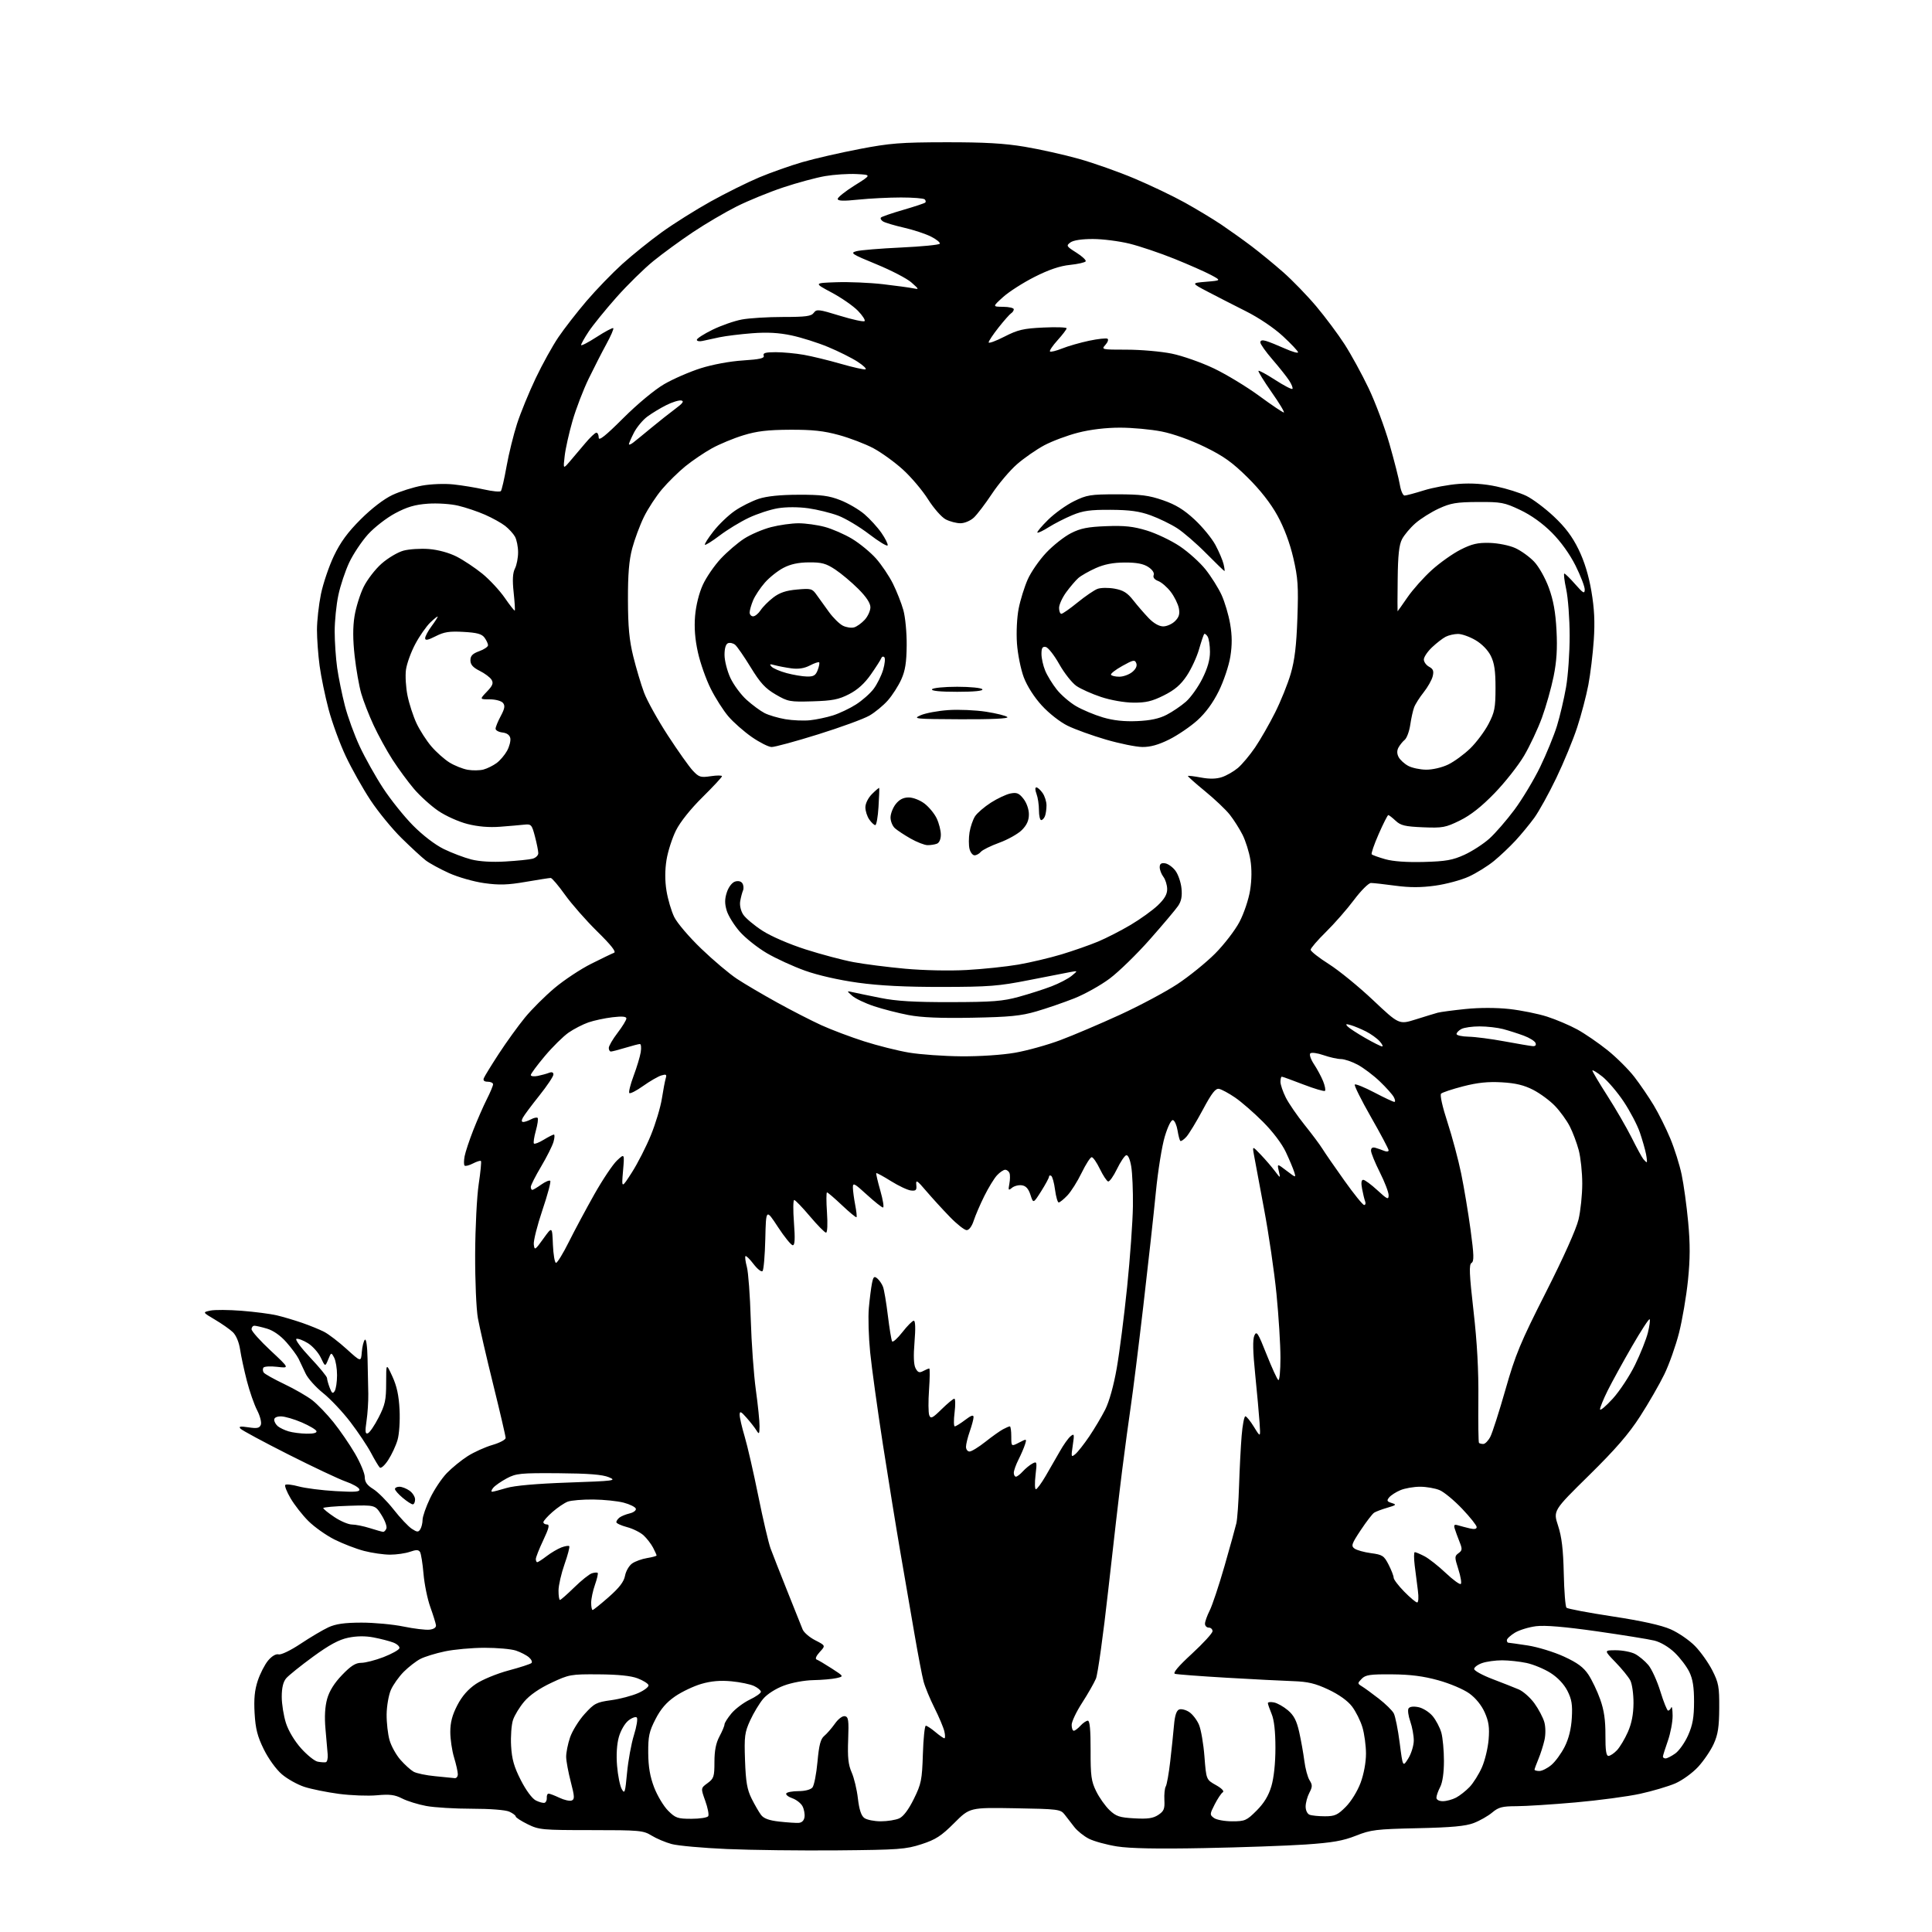 <?xml version="1.0" encoding="UTF-8" standalone="no"?>
<svg 
  version="1.1" 
  xmlns="http://www.w3.org/2000/svg" 
  xmlns:xlink="http://www.w3.org/1999/xlink" 
  xmlns:svg="http://www.w3.org/2000/svg"
  xmlns:rdf="http://www.w3.org/1999/02/22-rdf-syntax-ns#"
  xmlns:cc="http://creativecommons.org/ns#"
  xmlns:dc="http://purl.org/dc/elements/1.1/"
  viewBox="0 0 768 768"
  width="768"
  height="768"
>
<style>svg {background-color: white; }</style>"
<path stroke="none" fill="black" fill-rule="evenodd" d="M333.00,735.55C318.43,735.68 298.62,735.44 289.00,735.02C279.38,734.60 269.48,733.71 267.00,733.04C264.52,732.37 260.93,730.85 259.00,729.66C255.71,727.63 254.25,727.50 235.00,727.50C215.53,727.50 214.26,727.38 209.75,725.16C207.14,723.87 205.00,722.48 205.00,722.07C205.00,721.66 203.85,720.80 202.45,720.16C200.96,719.48 194.82,719.00 187.64,719.00C180.89,719.00 172.71,718.51 169.47,717.91C166.22,717.31 161.90,715.97 159.88,714.94C156.93,713.43 154.92,713.18 149.82,713.65C146.32,713.98 139.52,713.72 134.72,713.09C129.92,712.45 123.75,711.20 121.00,710.31C118.26,709.42 114.23,707.17 112.05,705.31C109.78,703.37 106.71,699.12 104.87,695.39C102.33,690.23 101.57,687.24 101.21,681.06C100.88,675.36 101.22,671.85 102.47,668.09C103.41,665.26 105.27,661.64 106.60,660.06C108.08,658.31 109.69,657.37 110.76,657.64C111.74,657.89 115.54,656.06 119.50,653.42C123.35,650.86 128.30,647.93 130.50,646.90C133.47,645.53 136.87,645.04 143.64,645.02C148.67,645.01 156.20,645.71 160.37,646.57C164.54,647.43 169.20,647.99 170.73,647.82C172.50,647.61 173.43,646.96 173.30,646.00C173.18,645.17 172.16,641.91 171.03,638.75C169.90,635.58 168.69,629.66 168.35,625.58C168.00,621.50 167.38,617.62 166.97,616.95C166.39,616.01 165.46,615.99 162.96,616.86C161.17,617.49 157.61,618.00 155.06,618.00C152.51,618.00 147.85,617.33 144.70,616.51C141.56,615.69 136.25,613.64 132.91,611.96C129.57,610.27 124.91,606.96 122.56,604.61C120.20,602.26 117.04,598.21 115.52,595.62C114.00,593.03 113.05,590.62 113.41,590.26C113.77,589.90 116.19,590.18 118.78,590.89C121.38,591.59 127.95,592.43 133.38,592.74C141.34,593.20 143.18,593.05 142.83,591.98C142.58,591.25 140.16,589.87 137.44,588.93C134.72,587.98 124.45,583.13 114.62,578.17C104.78,573.20 96.23,568.59 95.62,567.94C94.76,567.02 95.49,566.89 98.78,567.39C102.23,567.91 103.17,567.71 103.69,566.36C104.04,565.44 103.38,562.85 102.21,560.60C101.04,558.34 99.20,553.06 98.12,548.86C97.04,544.65 95.83,539.06 95.44,536.42C95.00,533.53 93.86,530.81 92.56,529.56C91.37,528.43 88.17,526.18 85.45,524.58C80.50,521.65 80.50,521.65 83.61,520.98C85.32,520.61 90.95,520.65 96.11,521.06C101.28,521.47 107.53,522.28 110.00,522.86C112.47,523.44 117.01,524.79 120.09,525.85C123.16,526.91 127.12,528.53 128.88,529.44C130.64,530.35 134.65,533.42 137.79,536.27C143.50,541.45 143.50,541.45 143.82,537.48C143.99,535.29 144.54,533.09 145.03,532.58C145.57,532.04 146.01,535.08 146.11,540.08C146.21,544.71 146.34,550.98 146.40,554.00C146.45,557.02 146.14,561.91 145.70,564.85C145.08,569.05 145.18,570.11 146.20,569.77C146.92,569.53 148.85,566.71 150.50,563.49C153.09,558.44 153.50,556.56 153.50,549.72C153.50,541.79 153.50,541.79 155.97,547.15C157.74,550.98 158.55,554.74 158.83,560.40C159.05,564.82 158.70,570.11 158.03,572.40C157.38,574.66 155.71,578.24 154.33,580.36C152.93,582.52 151.44,583.84 150.96,583.36C150.49,582.89 148.91,580.25 147.46,577.50C146.00,574.75 142.31,569.24 139.26,565.25C136.21,561.26 131.33,556.08 128.41,553.75C125.49,551.41 122.37,547.92 121.48,546.00C120.59,544.08 119.34,541.43 118.69,540.12C118.05,538.81 115.86,535.85 113.83,533.55C111.55,530.95 108.65,528.91 106.21,528.18C104.04,527.53 101.76,527.00 101.13,527.00C100.51,527.00 100.00,527.63 100.00,528.40C100.00,529.17 103.40,532.98 107.56,536.86C115.12,543.92 115.12,543.92 110.19,543.34C107.49,543.02 105.01,543.17 104.70,543.67C104.39,544.18 104.44,545.05 104.82,545.60C105.19,546.16 108.88,548.22 113.00,550.19C117.12,552.15 122.15,555.06 124.17,556.63C126.19,558.21 129.95,562.11 132.51,565.29C135.08,568.48 138.94,574.10 141.09,577.78C143.24,581.46 145.00,585.68 145.00,587.15C145.00,589.12 145.90,590.39 148.34,591.90C150.17,593.03 153.82,596.69 156.44,600.02C159.06,603.36 162.32,606.82 163.68,607.71C165.81,609.10 166.30,609.13 167.07,607.92C167.56,607.14 167.98,605.44 167.98,604.14C167.99,602.85 169.33,599.00 170.96,595.59C172.58,592.18 175.59,587.67 177.64,585.56C179.69,583.45 183.42,580.42 185.93,578.82C188.44,577.23 192.86,575.23 195.75,574.39C198.64,573.55 201.00,572.30 201.00,571.61C201.00,570.93 198.78,561.40 196.07,550.43C193.36,539.47 190.62,527.58 189.97,524.00C189.32,520.37 188.84,509.12 188.88,498.50C188.93,488.05 189.56,475.55 190.29,470.72C191.02,465.90 191.42,461.75 191.18,461.51C190.94,461.27 189.51,461.72 188.00,462.50C186.49,463.28 184.99,463.66 184.68,463.34C184.36,463.02 184.37,461.35 184.69,459.63C185.02,457.91 186.58,453.21 188.16,449.19C189.74,445.17 192.15,439.67 193.51,436.97C194.88,434.27 196.00,431.60 196.00,431.03C196.00,430.46 195.05,430.00 193.89,430.00C192.50,430.00 191.97,429.53 192.32,428.60C192.62,427.83 195.32,423.44 198.31,418.85C201.31,414.26 205.96,407.82 208.65,404.53C211.33,401.25 216.65,395.95 220.46,392.75C224.27,389.55 230.84,385.20 235.05,383.10C239.25,380.99 243.33,379.03 244.10,378.74C245.05,378.38 242.90,375.66 237.43,370.29C232.99,365.93 227.22,359.36 224.59,355.68C221.97,352.01 219.41,349.00 218.91,349.00C218.41,349.00 213.95,349.70 209.00,350.55C201.85,351.79 198.46,351.89 192.50,351.06C188.36,350.49 182.08,348.69 178.47,347.06C174.88,345.43 170.72,343.16 169.22,342.01C167.72,340.86 163.43,336.90 159.67,333.21C155.91,329.52 150.34,322.72 147.28,318.09C144.23,313.47 139.80,305.60 137.44,300.59C135.08,295.59 132.02,287.23 130.63,282.00C129.24,276.77 127.63,268.98 127.05,264.68C126.47,260.38 126.00,253.94 126.00,250.39C126.00,246.83 126.71,240.45 127.57,236.21C128.44,231.97 130.76,225.12 132.72,221.00C135.34,215.52 138.21,211.59 143.40,206.42C147.75,202.08 152.63,198.34 156.00,196.76C159.03,195.34 164.32,193.67 167.77,193.04C171.30,192.40 176.76,192.19 180.27,192.57C183.70,192.93 189.19,193.84 192.48,194.58C195.78,195.32 198.75,195.61 199.10,195.22C199.45,194.82 200.47,190.41 201.36,185.40C202.25,180.40 204.14,172.75 205.55,168.40C206.96,164.06 210.29,155.94 212.94,150.37C215.59,144.80 219.66,137.44 221.99,134.02C224.31,130.60 229.34,124.13 233.16,119.65C236.99,115.17 243.38,108.56 247.36,104.96C251.34,101.37 258.42,95.66 263.10,92.29C267.77,88.92 276.50,83.43 282.49,80.10C288.48,76.77 297.18,72.45 301.83,70.50C306.47,68.56 314.15,65.84 318.89,64.47C323.62,63.09 333.80,60.75 341.50,59.27C353.81,56.91 357.97,56.58 376.00,56.55C391.30,56.53 399.26,56.98 407.35,58.34C413.32,59.34 423.00,61.50 428.85,63.14C434.71,64.78 444.68,68.31 451.00,70.98C457.32,73.64 466.32,77.95 470.99,80.54C475.65,83.13 482.18,87.07 485.49,89.29C488.79,91.52 494.20,95.38 497.50,97.87C500.80,100.37 506.48,105.02 510.12,108.23C513.76,111.43 519.66,117.53 523.24,121.78C526.81,126.02 531.87,132.80 534.47,136.83C537.07,140.86 541.38,148.73 544.05,154.33C546.72,159.92 550.45,169.90 552.34,176.50C554.23,183.10 556.09,190.41 556.47,192.75C556.86,195.09 557.70,196.99 558.34,196.99C558.98,196.98 562.42,196.06 566.00,194.94C569.58,193.82 575.88,192.65 580.00,192.35C584.97,191.99 589.98,192.33 594.88,193.38C598.94,194.24 604.28,195.92 606.75,197.12C609.22,198.32 614.12,201.98 617.63,205.27C622.18,209.53 625.01,213.28 627.49,218.37C629.80,223.08 631.53,228.72 632.60,235.00C633.78,241.93 634.04,247.19 633.55,254.46C633.18,259.93 632.21,267.95 631.39,272.27C630.57,276.59 628.58,284.17 626.96,289.11C625.35,294.05 621.61,303.13 618.64,309.29C615.68,315.46 611.73,322.58 609.88,325.13C608.02,327.67 604.66,331.75 602.42,334.17C600.17,336.60 596.32,340.25 593.85,342.27C591.38,344.29 586.89,347.08 583.88,348.46C580.86,349.84 574.86,351.46 570.53,352.06C564.89,352.84 560.42,352.85 554.68,352.08C550.28,351.48 545.92,351.00 544.98,351.00C544.04,351.00 541.00,354.04 538.22,357.75C535.44,361.46 530.42,367.19 527.08,370.47C523.74,373.75 521.00,376.94 521.00,377.54C521.00,378.15 524.26,380.72 528.25,383.24C532.24,385.77 540.15,392.22 545.82,397.58C556.15,407.32 556.15,407.32 562.82,405.22C566.50,404.06 570.40,402.87 571.50,402.57C572.60,402.27 577.56,401.61 582.52,401.10C588.09,400.53 594.77,400.53 600.02,401.10C604.68,401.62 611.42,402.98 615.00,404.13C618.58,405.28 623.98,407.58 627.00,409.23C630.02,410.89 635.43,414.60 639.02,417.48C642.60,420.35 647.40,425.14 649.69,428.10C651.98,431.07 655.44,436.14 657.38,439.37C659.32,442.59 662.28,448.52 663.95,452.54C665.63,456.56 667.67,463.03 668.48,466.92C669.30,470.81 670.47,479.28 671.07,485.75C671.89,494.52 671.87,500.42 670.99,509.00C670.34,515.33 668.74,524.69 667.45,529.80C666.15,534.92 663.52,542.35 661.60,546.30C659.68,550.26 655.35,557.77 651.98,563.00C647.44,570.05 642.20,576.10 631.63,586.50C617.40,600.50 617.40,600.50 619.36,606.50C620.81,610.92 621.40,615.89 621.62,625.40C621.77,632.50 622.26,638.66 622.70,639.09C623.14,639.53 631.38,641.08 641.00,642.55C652.68,644.33 660.37,646.03 664.12,647.68C667.21,649.04 671.56,652.03 673.80,654.33C676.04,656.62 679.13,660.98 680.67,664.00C683.17,668.91 683.47,670.51 683.42,679.00C683.38,686.49 682.92,689.50 681.23,693.22C680.06,695.82 677.26,699.93 675.03,702.36C672.76,704.81 668.71,707.74 665.90,708.95C663.12,710.14 656.85,711.99 651.97,713.06C647.09,714.13 635.54,715.67 626.30,716.49C617.06,717.31 606.50,717.98 602.83,717.99C597.17,718.00 595.70,718.38 593.17,720.51C591.53,721.89 588.23,723.77 585.84,724.68C582.57,725.93 577.08,726.44 563.50,726.74C547.02,727.10 544.95,727.36 539.00,729.72C533.86,731.76 529.67,732.49 519.00,733.22C511.57,733.72 493.35,734.37 478.50,734.65C460.00,735.01 449.14,734.79 444.00,733.98C439.88,733.32 434.86,731.94 432.85,730.92C430.85,729.90 428.24,727.81 427.06,726.28C425.88,724.75 424.15,722.51 423.21,721.31C421.58,719.22 420.65,719.11 403.50,718.81C385.50,718.50 385.50,718.50 379.31,724.69C374.16,729.84 371.97,731.26 366.31,733.10C360.07,735.13 357.27,735.33 333.00,735.55zM317.50,724.62C318.75,724.54 319.62,723.68 319.81,722.30C319.98,721.09 319.61,719.14 318.99,717.97C318.36,716.80 316.53,715.38 314.92,714.82C313.32,714.26 312.25,713.40 312.56,712.90C312.87,712.41 315.06,712.00 317.44,712.00C319.99,712.00 322.25,711.41 322.96,710.55C323.62,709.75 324.52,705.17 324.96,700.36C325.57,693.65 326.19,691.26 327.65,690.06C328.69,689.20 330.59,687.01 331.88,685.20C333.23,683.28 334.90,682.03 335.86,682.21C337.27,682.48 337.45,683.81 337.16,691.57C336.89,698.56 337.21,701.52 338.55,704.56C339.51,706.73 340.63,711.39 341.03,714.93C341.55,719.35 342.34,721.78 343.58,722.68C344.57,723.41 347.53,724.00 350.14,724.00C352.76,724.00 356.06,723.47 357.47,722.83C359.13,722.08 361.19,719.32 363.27,715.10C366.22,709.11 366.53,707.57 366.86,697.27C367.05,691.07 367.58,686.00 368.03,686.00C368.48,686.00 370.18,687.12 371.82,688.50C373.45,689.88 375.07,691.00 375.41,691.00C375.76,691.00 375.75,689.76 375.40,688.25C375.05,686.74 373.28,682.53 371.46,678.91C369.65,675.28 367.70,670.56 367.13,668.41C366.56,666.26 364.93,657.75 363.51,649.50C362.09,641.25 359.58,626.66 357.92,617.09C356.27,607.51 353.14,588.19 350.96,574.15C348.79,560.11 346.51,543.64 345.90,537.56C345.29,531.48 345.05,523.54 345.38,519.92C345.71,516.30 346.27,511.90 346.62,510.15C347.15,507.48 347.50,507.17 348.73,508.19C349.54,508.87 350.57,510.36 351.01,511.52C351.45,512.67 352.32,517.83 352.94,522.97C353.57,528.11 354.33,532.72 354.63,533.21C354.93,533.70 356.77,532.05 358.72,529.55C360.67,527.05 362.71,525.00 363.25,525.00C363.88,525.00 363.98,528.08 363.54,533.41C363.07,539.02 363.21,542.52 363.96,543.92C364.86,545.60 365.47,545.82 366.98,545.01C368.02,544.46 369.10,544.00 369.39,544.00C369.67,544.00 369.64,547.78 369.31,552.41C368.98,557.03 369.02,561.61 369.39,562.58C369.98,564.10 370.67,563.76 374.32,560.17C376.66,557.88 378.93,556.00 379.36,556.00C379.79,556.00 379.83,558.48 379.46,561.50C379.08,564.52 379.12,567.00 379.54,567.00C379.96,567.00 381.82,565.85 383.66,564.45C386.02,562.64 387.00,562.31 387.00,563.32C387.00,564.11 386.32,566.66 385.50,569.00C384.68,571.34 384.00,574.09 384.00,575.13C384.00,576.16 384.63,577.00 385.41,577.00C386.19,577.00 389.01,575.27 391.68,573.16C394.35,571.04 397.52,568.79 398.71,568.16C399.90,567.52 401.12,567.00 401.43,567.00C401.75,567.00 402.00,568.81 402.00,571.03C402.00,575.05 402.00,575.05 405.09,573.45C408.15,571.87 408.17,571.88 407.46,574.18C407.07,575.45 405.90,578.17 404.87,580.21C403.84,582.25 403.00,584.61 403.00,585.46C403.00,586.31 403.38,587.00 403.85,587.00C404.31,587.00 405.54,586.06 406.58,584.91C407.63,583.76 409.34,582.35 410.39,581.79C412.20,580.82 412.27,581.07 411.64,586.38C411.28,589.47 411.34,592.00 411.78,592.00C412.22,592.00 413.96,589.64 415.65,586.75C417.34,583.86 419.89,579.44 421.31,576.92C422.72,574.40 424.63,571.72 425.53,570.97C427.04,569.72 427.12,570.03 426.44,574.55C425.74,579.19 425.81,579.41 427.45,578.04C428.42,577.24 430.90,574.09 432.97,571.04C435.03,567.99 437.90,563.17 439.34,560.33C440.93,557.18 442.73,550.72 443.93,543.83C445.02,537.60 446.88,523.05 448.06,511.50C449.24,499.95 450.27,485.55 450.35,479.50C450.43,473.45 450.13,466.34 449.68,463.69C449.18,460.75 448.40,459.02 447.68,459.23C447.03,459.42 445.38,461.90 444.00,464.74C442.62,467.58 441.05,469.79 440.50,469.65C439.95,469.51 438.48,467.28 437.23,464.70C435.98,462.11 434.52,460.00 433.97,460.00C433.43,460.00 431.63,462.80 429.97,466.21C428.32,469.63 425.76,473.68 424.30,475.21C422.83,476.75 421.28,478.00 420.85,478.00C420.42,478.00 419.77,475.74 419.40,472.98C419.04,470.22 418.35,467.71 417.87,467.42C417.39,467.12 417.00,467.27 417.00,467.75C417.00,468.22 415.59,470.83 413.88,473.54C410.75,478.46 410.75,478.46 409.63,474.98C408.83,472.53 407.82,471.40 406.19,471.17C404.93,470.99 403.17,471.44 402.28,472.17C400.86,473.35 400.74,473.17 401.24,470.56C401.54,468.95 401.57,467.04 401.29,466.31C401.01,465.59 400.24,465.00 399.57,465.00C398.90,465.00 397.42,466.01 396.28,467.25C395.15,468.49 392.88,472.20 391.25,475.50C389.61,478.80 387.73,483.19 387.06,485.25C386.34,487.48 385.21,489.00 384.27,489.00C383.40,489.00 380.40,486.64 377.60,483.75C374.79,480.86 370.58,476.25 368.23,473.50C364.53,469.15 364.01,468.83 364.24,471.00C364.46,473.10 364.12,473.46 362.10,473.24C360.79,473.09 357.22,471.41 354.17,469.51C351.12,467.60 348.49,466.17 348.33,466.34C348.17,466.50 348.90,469.64 349.95,473.32C351.00,476.99 351.48,480.00 351.01,480.00C350.54,480.00 347.65,477.70 344.58,474.90C339.53,470.28 339.00,470.02 339.04,472.15C339.07,473.44 339.48,476.52 339.96,479.00C340.44,481.48 340.67,483.66 340.47,483.86C340.27,484.06 337.68,481.92 334.71,479.11C331.74,476.30 329.06,474.00 328.75,474.00C328.44,474.00 328.44,477.60 328.74,482.00C329.05,486.61 328.90,490.00 328.36,490.00C327.86,490.00 324.98,487.08 321.97,483.52C318.96,479.95 316.15,477.03 315.71,477.02C315.28,477.01 315.23,481.05 315.61,486.00C316.10,492.51 315.97,495.00 315.14,495.00C314.50,495.00 311.85,491.74 309.24,487.75C304.50,480.50 304.50,480.50 304.22,492.48C304.06,499.07 303.57,504.83 303.12,505.28C302.67,505.73 301.07,504.47 299.55,502.48C298.04,500.49 296.59,499.08 296.33,499.33C296.08,499.59 296.33,501.53 296.90,503.65C297.47,505.77 298.16,515.15 298.44,524.50C298.72,533.85 299.63,546.45 300.46,552.50C301.30,558.55 301.96,565.08 301.93,567.00C301.89,570.12 301.75,570.29 300.69,568.59C300.04,567.53 298.28,565.28 296.78,563.59C294.52,561.02 294.05,560.82 294.03,562.39C294.01,563.43 294.91,567.33 296.02,571.06C297.13,574.78 299.56,585.41 301.43,594.66C303.30,603.92 305.50,613.30 306.30,615.50C307.11,617.70 310.11,625.35 312.97,632.50C315.83,639.65 318.57,646.49 319.05,647.71C319.53,648.92 321.79,650.87 324.06,652.03C328.21,654.15 328.21,654.15 325.85,656.71C324.45,658.24 323.95,659.44 324.61,659.68C325.23,659.90 327.93,661.50 330.61,663.23C335.50,666.39 335.50,666.39 332.50,667.08C330.85,667.45 326.70,667.82 323.29,667.88C319.75,667.95 314.71,668.88 311.58,670.06C308.36,671.26 304.96,673.43 303.38,675.31C301.90,677.06 299.58,680.90 298.23,683.83C296.02,688.65 295.82,690.16 296.16,699.83C296.47,708.37 296.99,711.40 298.79,715.00C300.03,717.48 301.72,720.40 302.55,721.49C303.62,722.89 305.77,723.67 309.79,724.11C312.93,724.46 316.40,724.69 317.50,724.62zM489.82,724.00C494.89,724.00 495.55,723.71 499.52,719.74C502.48,716.78 504.27,713.83 505.39,710.06C506.39,706.68 507.00,700.93 507.00,694.79C507.00,688.29 506.49,683.71 505.50,681.35C504.68,679.37 504.00,677.42 504.00,677.02C504.00,676.61 505.08,676.48 506.41,676.74C507.73,676.99 510.22,678.39 511.95,679.85C514.33,681.86 515.42,683.95 516.45,688.50C517.19,691.80 518.11,696.98 518.50,700.00C518.88,703.02 519.81,706.48 520.57,707.68C521.75,709.55 521.74,710.27 520.48,712.68C519.67,714.23 519.01,716.69 519.01,718.14C519.00,719.64 519.69,721.05 520.58,721.39C521.45,721.73 524.20,722.00 526.70,722.00C530.61,722.00 531.75,721.48 534.96,718.25C537.10,716.10 539.61,712.02 540.85,708.71C542.14,705.24 543.00,700.60 543.00,697.12C543.00,693.93 542.36,689.20 541.58,686.61C540.81,684.03 538.94,680.30 537.44,678.34C535.73,676.09 532.26,673.61 528.11,671.65C522.86,669.18 519.96,668.49 514.00,668.28C509.88,668.14 497.95,667.53 487.50,666.92C477.05,666.31 467.85,665.61 467.06,665.37C466.11,665.07 468.41,662.34 473.81,657.38C478.31,653.23 482.00,649.20 482.00,648.42C482.00,647.64 481.32,647.00 480.50,647.00C479.68,647.00 479.00,646.31 479.00,645.46C479.00,644.61 479.84,642.25 480.87,640.21C481.90,638.17 484.56,630.20 486.77,622.50C488.98,614.80 491.10,607.15 491.48,605.50C491.86,603.85 492.34,597.10 492.55,590.50C492.76,583.90 493.22,575.01 493.57,570.75C493.92,566.49 494.59,563.00 495.05,563.00C495.51,563.00 497.06,564.91 498.49,567.25C501.10,571.50 501.10,571.50 500.70,565.50C500.48,562.20 499.69,553.58 498.96,546.34C498.03,537.27 497.93,532.48 498.62,530.92C499.52,528.91 500.05,529.73 503.47,538.37C505.59,543.71 507.69,548.31 508.16,548.60C508.62,548.88 509.00,544.90 509.00,539.74C509.00,534.58 508.29,523.19 507.43,514.43C506.57,505.67 504.33,490.40 502.46,480.50C500.59,470.60 498.79,460.93 498.45,459.00C497.83,455.50 497.83,455.50 501.17,459.00C503.01,460.93 505.53,463.85 506.77,465.50C509.03,468.50 509.03,468.50 508.34,465.50C507.66,462.50 507.66,462.50 511.44,465.39C515.18,468.24 515.21,468.25 514.47,465.88C514.06,464.57 512.57,461.02 511.16,458.00C509.63,454.71 505.97,449.86 502.05,445.94C498.45,442.33 493.45,437.98 490.95,436.28C488.45,434.57 485.58,433.03 484.58,432.84C483.19,432.58 481.67,434.53 478.13,441.16C475.58,445.92 472.64,450.76 471.59,451.92C470.54,453.07 469.46,453.79 469.18,453.52C468.91,453.24 468.42,451.37 468.09,449.34C467.76,447.32 466.96,445.49 466.31,445.27C465.60,445.03 464.31,447.57 463.05,451.69C461.90,455.43 460.29,465.48 459.46,474.00C458.63,482.52 456.38,502.90 454.47,519.27C452.56,535.64 450.34,553.42 449.54,558.77C448.75,564.12 447.18,575.70 446.07,584.50C444.95,593.30 442.46,614.80 440.52,632.29C438.58,649.77 436.39,665.52 435.65,667.29C434.90,669.05 432.43,673.38 430.15,676.91C427.87,680.43 426.00,684.37 426.00,685.66C426.00,686.94 426.38,688.00 426.85,688.00C427.31,688.00 428.50,687.10 429.50,686.00C430.50,684.90 431.82,684.00 432.44,684.00C433.21,684.00 433.55,687.68 433.53,695.75C433.50,705.95 433.80,708.10 435.75,712.06C436.98,714.57 439.36,717.93 441.03,719.53C443.66,722.04 445.00,722.49 450.91,722.82C456.21,723.12 458.35,722.82 460.41,721.47C462.67,719.98 463.04,719.08 462.86,715.55C462.74,713.26 462.99,710.82 463.41,710.14C463.83,709.46 464.63,704.99 465.18,700.20C465.73,695.42 466.41,688.95 466.68,685.82C467.01,681.95 467.66,679.96 468.73,679.55C469.58,679.22 471.38,679.67 472.72,680.56C474.07,681.44 475.82,683.73 476.63,685.65C477.43,687.57 478.41,693.26 478.79,698.29C479.50,707.44 479.50,707.44 483.35,709.60C485.65,710.89 486.75,712.03 486.09,712.45C485.47,712.83 484.03,714.99 482.87,717.25C480.86,721.19 480.85,721.42 482.58,722.68C483.57,723.41 486.83,724.00 489.82,724.00zM274.84,723.00C278.16,723.00 281.17,722.53 281.53,721.96C281.88,721.38 281.35,718.64 280.35,715.86C278.54,710.81 278.54,710.81 281.27,708.82C283.75,707.01 284.00,706.25 284.00,700.41C284.00,695.90 284.60,692.88 286.00,690.26C287.10,688.21 288.00,686.06 288.00,685.48C288.00,684.90 289.24,682.93 290.76,681.11C292.28,679.29 295.55,676.84 298.01,675.65C300.48,674.47 302.49,673.05 302.47,672.50C302.46,671.95 301.24,670.92 299.77,670.22C298.29,669.51 294.23,668.67 290.74,668.34C286.30,667.93 282.70,668.24 278.81,669.37C275.75,670.26 271.05,672.49 268.37,674.33C264.92,676.70 262.64,679.35 260.57,683.39C258.05,688.29 257.64,690.19 257.68,696.80C257.72,702.33 258.38,706.19 260.02,710.50C261.29,713.80 263.78,717.96 265.56,719.75C268.50,722.70 269.36,723.00 274.84,723.00zM216.50,716.63C217.05,716.44 217.44,715.55 217.36,714.64C217.28,713.74 217.61,713.00 218.08,713.00C218.55,713.00 220.48,713.74 222.38,714.64C224.27,715.54 226.46,716.04 227.25,715.73C228.47,715.26 228.42,714.19 226.90,708.34C225.92,704.58 225.09,700.12 225.06,698.43C225.03,696.74 225.72,693.25 226.60,690.67C227.48,688.09 230.08,683.90 232.38,681.35C236.22,677.11 237.09,676.66 242.89,675.86C246.37,675.39 251.23,674.11 253.70,673.02C256.16,671.93 258.00,670.50 257.78,669.85C257.57,669.20 255.61,667.98 253.44,667.16C250.82,666.15 245.66,665.63 238.00,665.58C226.91,665.50 226.24,665.62 219.17,668.94C214.49,671.13 210.61,673.80 208.45,676.33C206.58,678.51 204.55,681.84 203.92,683.74C203.30,685.63 202.96,690.25 203.17,694.00C203.47,699.30 204.32,702.31 207.03,707.63C209.09,711.67 211.52,714.96 213.00,715.71C214.38,716.40 215.95,716.81 216.50,716.63zM573.55,716.00C574.95,716.00 577.31,715.37 578.80,714.59C580.28,713.81 582.71,711.90 584.20,710.34C585.68,708.78 587.88,705.28 589.08,702.56C590.28,699.84 591.48,694.86 591.75,691.48C592.14,686.70 591.80,684.33 590.21,680.74C588.95,677.89 586.62,675.01 584.09,673.18C581.81,671.53 576.35,669.21 571.75,667.94C565.80,666.29 560.65,665.63 553.29,665.58C544.61,665.51 542.81,665.78 541.29,667.35C539.57,669.12 539.57,669.24 541.38,670.35C542.42,670.98 545.44,673.18 548.09,675.24C550.75,677.30 553.42,679.92 554.04,681.07C554.65,682.22 555.72,687.51 556.40,692.83C557.64,702.50 557.64,702.50 559.82,699.00C561.01,697.08 561.99,693.87 562.00,691.88C562.00,689.88 561.37,686.46 560.60,684.28C559.83,682.09 559.52,679.78 559.91,679.14C560.36,678.41 561.83,678.22 563.84,678.62C565.60,678.97 568.14,680.56 569.48,682.16C570.82,683.76 572.39,686.74 572.96,688.78C573.52,690.83 573.99,695.88 573.99,700.00C573.99,704.71 573.43,708.57 572.49,710.36C571.67,711.94 571.00,713.85 571.00,714.61C571.00,715.43 572.04,716.00 573.55,716.00zM249.26,704.72C249.71,699.89 250.94,693.15 252.00,689.74C253.07,686.33 253.58,683.18 253.14,682.74C252.70,682.30 251.20,682.84 249.81,683.93C248.38,685.06 246.73,687.91 246.00,690.50C245.19,693.38 244.93,697.66 245.30,701.99C245.61,705.79 246.45,709.93 247.16,711.20C248.32,713.27 248.53,712.62 249.26,704.72zM180.75,706.84C181.44,706.93 182.00,706.21 181.99,705.25C181.98,704.29 181.31,701.29 180.49,698.59C179.67,695.89 179.00,691.33 179.00,688.46C179.00,684.69 179.78,681.73 181.79,677.86C183.67,674.23 186.07,671.49 189.20,669.38C191.77,667.65 197.54,665.28 202.16,664.04C206.75,662.82 210.85,661.48 211.27,661.08C211.70,660.68 211.25,659.66 210.27,658.82C209.30,657.97 206.97,656.77 205.10,656.14C203.23,655.51 197.61,655.01 192.60,655.02C187.60,655.03 180.50,655.67 176.84,656.45C173.17,657.22 168.79,658.57 167.10,659.45C165.41,660.32 162.45,662.62 160.51,664.55C158.58,666.49 156.27,669.74 155.38,671.78C154.49,673.83 153.73,678.20 153.69,681.50C153.66,684.80 154.18,689.42 154.86,691.76C155.53,694.11 157.48,697.61 159.18,699.55C160.88,701.49 163.23,703.61 164.39,704.27C165.55,704.93 169.43,705.74 173.00,706.07C176.57,706.41 180.06,706.76 180.75,706.84zM611.92,704.00C612.98,704.00 615.13,702.92 616.69,701.60C618.26,700.29 620.64,697.02 621.99,694.35C623.61,691.13 624.56,687.29 624.82,682.91C625.13,677.62 624.78,675.50 623.06,672.11C621.71,669.48 619.20,666.81 616.35,665.01C613.85,663.42 609.58,661.65 606.85,661.06C604.13,660.48 599.74,660.00 597.10,660.00C594.46,660.00 590.88,660.49 589.15,661.10C587.42,661.70 586.00,662.76 586.00,663.44C586.00,664.12 589.26,665.92 593.25,667.44C597.24,668.96 601.95,670.82 603.72,671.57C605.49,672.33 608.30,674.82 609.96,677.11C611.62,679.40 613.39,682.77 613.90,684.59C614.42,686.49 614.45,689.51 613.95,691.71C613.48,693.81 612.40,697.19 611.55,699.23C610.70,701.27 610.00,703.18 610.00,703.47C610.00,703.76 610.87,704.00 611.92,704.00zM129.50,700.51C130.05,700.40 130.39,699.00 130.26,697.40C130.13,695.81 129.74,691.24 129.38,687.25C128.95,682.45 129.18,678.43 130.05,675.31C130.93,672.18 132.91,669.01 136.00,665.81C139.49,662.18 141.36,661.00 143.60,661.00C145.24,661.00 149.22,659.97 152.46,658.72C155.70,657.46 158.54,655.89 158.76,655.22C158.98,654.56 157.89,653.53 156.33,652.93C154.77,652.34 151.25,651.43 148.51,650.91C145.21,650.28 141.79,650.32 138.42,651.02C134.73,651.78 130.90,653.85 124.42,658.58C119.51,662.17 114.71,666.02 113.75,667.16C112.57,668.56 112.00,670.93 112.00,674.50C112.00,677.40 112.76,682.11 113.68,684.98C114.68,688.08 117.13,692.15 119.72,695.03C122.11,697.69 125.07,700.06 126.28,700.29C127.50,700.52 128.95,700.62 129.50,700.51zM662.10,699.00C662.70,699.00 664.44,698.11 665.96,697.03C667.48,695.94 669.78,692.68 671.06,689.78C672.87,685.70 673.40,682.68 673.41,676.50C673.42,670.67 672.91,667.45 671.53,664.62C670.50,662.48 667.88,659.04 665.72,656.96C663.38,654.71 660.12,652.77 657.64,652.16C655.36,651.60 645.03,649.94 634.69,648.46C621.99,646.66 614.17,646.00 610.62,646.44C607.73,646.80 603.94,647.97 602.18,649.03C600.43,650.10 599.00,651.43 599.00,651.99C599.00,652.54 599.25,653.00 599.56,653.00C599.87,653.00 603.35,653.50 607.31,654.10C611.26,654.71 617.73,656.69 621.67,658.50C627.07,660.98 629.47,662.76 631.43,665.71C632.85,667.87 634.97,672.30 636.12,675.57C637.64,679.83 638.21,683.82 638.18,689.75C638.15,695.73 638.48,698.00 639.39,698.00C640.09,698.00 641.61,696.98 642.78,695.74C643.95,694.49 645.89,691.24 647.10,688.51C648.60,685.12 649.31,681.49 649.34,677.03C649.36,673.44 648.79,669.38 648.07,668.00C647.36,666.62 644.70,663.36 642.17,660.75C637.58,656.00 637.58,656.00 642.34,656.00C644.96,656.00 648.37,656.66 649.93,657.46C651.49,658.27 653.87,660.25 655.23,661.86C656.59,663.48 658.75,668.22 660.03,672.40C661.32,676.58 662.70,680.00 663.10,680.00C663.50,680.00 664.06,679.44 664.34,678.75C664.62,678.06 664.86,679.52 664.89,682.00C664.91,684.48 664.06,688.98 663.00,692.00C661.94,695.02 661.05,697.84 661.03,698.25C661.01,698.66 661.49,699.00 662.10,699.00zM235.57,640.00C235.88,640.00 238.77,637.68 241.98,634.85C246.19,631.15 248.01,628.77 248.46,626.38C248.80,624.55 250.07,622.36 251.29,621.50C252.51,620.65 255.19,619.68 257.25,619.35C259.31,619.02 261.00,618.55 261.00,618.32C261.00,618.09 260.37,616.69 259.60,615.20C258.82,613.72 257.13,611.53 255.85,610.34C254.56,609.15 251.59,607.67 249.25,607.05C246.91,606.43 245.00,605.55 245.00,605.08C245.00,604.62 245.56,603.80 246.25,603.26C246.94,602.72 248.77,601.97 250.32,601.60C251.88,601.23 252.97,600.38 252.75,599.71C252.53,599.05 250.36,597.97 247.93,597.33C245.49,596.69 240.04,596.12 235.82,596.08C231.59,596.04 227.03,596.42 225.68,596.93C224.33,597.45 221.60,599.29 219.61,601.04C217.62,602.78 216.00,604.61 216.00,605.10C216.00,605.60 216.66,606.00 217.46,606.00C218.57,606.00 218.22,607.46 215.96,612.25C214.33,615.69 213.00,619.06 213.00,619.75C213.00,620.44 213.26,621.00 213.57,621.00C213.88,621.00 215.57,619.91 217.32,618.57C219.07,617.23 221.70,615.69 223.15,615.13C224.61,614.58 226.01,614.35 226.28,614.62C226.55,614.88 225.71,618.12 224.41,621.80C223.11,625.49 222.03,630.19 222.02,632.25C222.01,634.31 222.27,636.00 222.59,636.00C222.92,636.00 225.48,633.75 228.28,631.01C231.09,628.26 234.23,625.74 235.27,625.42C236.30,625.09 237.35,625.01 237.59,625.25C237.83,625.49 237.34,627.61 236.51,629.97C235.68,632.32 235.00,635.54 235.00,637.13C235.00,638.71 235.26,640.00 235.57,640.00zM563.34,637.00C563.86,637.00 563.99,634.94 563.63,632.25C563.28,629.64 562.71,625.14 562.36,622.25C562.01,619.36 562.03,617.00 562.41,617.00C562.79,617.00 564.51,617.73 566.24,618.62C567.97,619.52 571.78,622.51 574.70,625.28C577.63,628.05 580.33,630.01 580.70,629.64C581.07,629.27 580.63,626.65 579.72,623.81C578.18,618.99 578.18,618.59 579.79,617.41C581.30,616.31 581.35,615.78 580.16,612.83C579.43,611.00 578.58,608.66 578.27,607.64C577.83,606.17 578.11,605.89 579.60,606.34C580.65,606.65 582.74,607.20 584.25,607.56C586.07,607.99 587.00,607.82 587.00,607.03C587.00,606.38 584.41,603.12 581.25,599.79C578.09,596.46 574.05,593.11 572.28,592.36C570.51,591.61 567.01,591.00 564.50,591.00C561.99,591.00 558.49,591.61 556.72,592.35C554.95,593.08 552.93,594.38 552.23,595.22C551.16,596.51 551.32,596.87 553.23,597.47C555.26,598.10 555.08,598.30 551.50,599.34C549.30,599.98 546.93,600.87 546.24,601.32C545.54,601.77 543.14,604.89 540.90,608.27C537.29,613.71 537.01,614.53 538.43,615.57C539.31,616.22 542.28,617.04 545.02,617.41C549.55,618.01 550.17,618.42 552.00,621.99C553.10,624.15 554.00,626.48 554.00,627.17C554.00,627.86 555.89,630.35 558.21,632.71C560.52,635.07 562.83,637.00 563.34,637.00zM152.28,608.93C152.71,608.97 153.31,608.37 153.60,607.59C153.90,606.82 153.02,604.40 151.64,602.23C149.14,598.26 149.14,598.26 138.82,598.57C133.14,598.74 128.50,599.15 128.50,599.48C128.50,599.82 130.48,601.42 132.90,603.04C135.32,604.67 138.47,606.01 139.90,606.02C141.33,606.02 144.53,606.67 147.00,607.45C149.47,608.23 151.85,608.90 152.28,608.93zM164.08,598.00C163.57,598.00 161.77,596.83 160.08,595.41C158.38,593.99 157.00,592.41 157.00,591.91C157.00,591.41 157.80,591.00 158.78,591.00C159.76,591.00 161.56,591.70 162.78,592.56C164.00,593.41 165.00,594.99 165.00,596.06C165.00,597.13 164.58,598.00 164.08,598.00zM195.63,592.99C196.11,592.98 198.69,592.31 201.36,591.50C204.47,590.56 213.29,589.78 225.86,589.34C244.31,588.70 245.29,588.57 242.00,587.21C239.47,586.16 233.92,585.72 222.00,585.63C206.85,585.52 205.17,585.69 201.43,587.68C199.20,588.88 196.78,590.56 196.06,591.43C195.34,592.29 195.15,593.00 195.63,592.99zM589.64,574.00C590.36,574.00 591.62,572.71 592.44,571.12C593.25,569.54 595.96,561.10 598.45,552.37C602.42,538.43 604.37,533.73 614.49,513.76C621.50,499.94 626.60,488.56 627.49,484.76C628.31,481.32 628.97,474.90 628.97,470.50C628.97,466.10 628.34,460.12 627.57,457.21C626.79,454.30 625.19,450.02 623.99,447.71C622.80,445.39 620.18,441.77 618.16,439.66C616.15,437.55 612.25,434.67 609.50,433.25C605.85,431.37 602.47,430.55 597.00,430.24C591.54,429.92 587.36,430.35 581.62,431.83C577.28,432.95 573.34,434.26 572.85,434.75C572.34,435.26 573.39,440.00 575.38,446.07C577.25,451.81 579.71,461.00 580.84,466.50C581.97,472.00 583.65,482.06 584.57,488.86C585.93,498.89 586.00,501.38 584.96,502.03C583.91,502.67 584.06,506.33 585.75,521.16C587.19,533.77 587.79,544.76 587.67,556.33C587.58,565.59 587.69,573.35 587.92,573.58C588.15,573.81 588.92,574.00 589.64,574.00zM121.83,569.91C124.58,569.97 126.03,569.60 125.80,568.90C125.60,568.29 122.97,566.74 119.97,565.44C116.96,564.14 113.26,563.06 111.75,563.04C110.06,563.02 109.00,563.53 109.00,564.38C109.00,565.14 109.65,566.29 110.44,566.95C111.23,567.60 113.14,568.52 114.69,568.98C116.23,569.45 119.45,569.87 121.83,569.91zM641.09,556.00C643.83,552.98 647.84,546.90 649.98,542.50C652.13,538.10 654.42,532.35 655.07,529.71C655.72,527.08 656.03,524.70 655.75,524.42C655.48,524.14 652.31,529.00 648.73,535.21C645.14,541.42 640.81,549.30 639.10,552.72C637.40,556.14 636.02,559.52 636.04,560.22C636.07,560.92 638.34,559.02 641.09,556.00zM133.04,552.97C133.55,552.16 133.98,549.33 133.98,546.68C133.99,544.04 133.47,540.89 132.83,539.68C131.67,537.52 131.64,537.53 130.46,540.42C129.26,543.35 129.26,543.35 127.52,539.69C126.57,537.68 124.26,535.09 122.39,533.93C120.52,532.78 118.47,532.01 117.83,532.22C117.19,532.44 119.67,535.79 123.33,539.68C127.00,543.56 130.00,547.22 130.00,547.81C130.00,548.39 130.48,550.12 131.06,551.65C131.90,553.88 132.30,554.14 133.04,552.97zM221.03,502.00C221.55,502.00 223.83,498.29 226.09,493.75C228.35,489.21 232.92,480.69 236.23,474.81C239.55,468.93 243.61,462.86 245.27,461.31C248.27,458.50 248.27,458.50 247.66,465.50C247.06,472.50 247.06,472.50 251.22,466.00C253.50,462.43 256.89,455.78 258.74,451.24C260.60,446.70 262.56,440.17 263.10,436.74C263.63,433.31 264.33,429.67 264.64,428.65C265.11,427.10 264.82,426.92 262.85,427.52C261.56,427.92 258.32,429.79 255.65,431.69C252.99,433.59 250.52,434.85 250.17,434.51C249.83,434.16 250.59,431.09 251.86,427.69C253.14,424.28 254.42,420.04 254.70,418.25C254.99,416.46 254.83,415.00 254.36,415.01C253.89,415.02 251.29,415.69 248.59,416.51C245.89,417.33 243.30,418.00 242.84,418.00C242.38,418.00 242.00,417.36 242.00,416.58C242.00,415.79 243.57,413.09 245.50,410.57C247.43,408.05 249.00,405.47 249.00,404.85C249.00,404.07 247.30,403.92 243.48,404.37C240.45,404.73 236.15,405.65 233.93,406.41C231.71,407.18 228.15,409.01 226.02,410.48C223.90,411.96 219.65,416.15 216.58,419.80C213.51,423.45 211.00,426.85 211.00,427.34C211.00,427.84 212.24,428.00 213.75,427.70C215.26,427.39 217.29,426.84 218.25,426.46C219.39,426.02 220.00,426.26 219.99,427.14C219.99,427.89 217.47,431.65 214.40,435.50C211.32,439.35 208.39,443.29 207.87,444.25C207.24,445.43 207.29,446.00 208.03,446.00C208.64,446.00 210.04,445.51 211.15,444.92C212.26,444.32 213.42,444.09 213.72,444.39C214.03,444.69 213.70,446.99 213.00,449.50C212.30,452.01 211.96,454.29 212.25,454.58C212.54,454.87 214.29,454.19 216.14,453.06C217.99,451.93 219.81,451.01 220.18,451.00C220.55,451.00 220.48,452.31 220.02,453.92C219.56,455.52 217.34,459.94 215.09,463.73C212.84,467.52 211.00,471.15 211.00,471.81C211.00,472.46 211.27,473.00 211.60,473.00C211.92,473.00 213.52,472.05 215.15,470.89C216.78,469.73 218.39,469.06 218.73,469.40C219.07,469.74 217.67,474.99 215.61,481.06C213.56,487.14 212.02,493.27 212.19,494.68C212.48,497.12 212.69,497.00 216.00,492.38C219.50,487.50 219.50,487.50 219.79,494.75C219.96,498.74 220.51,502.00 221.03,502.00zM542.26,479.00C542.79,479.00 542.97,478.36 542.67,477.57C542.36,476.79 541.82,474.54 541.45,472.57C541.00,470.18 541.15,469.00 541.91,469.00C542.53,469.00 545.06,470.86 547.52,473.13C551.49,476.79 552.00,477.01 552.00,475.10C552.00,473.92 550.42,469.82 548.50,466.00C546.58,462.18 545.00,458.31 545.00,457.41C545.00,456.32 545.59,455.94 546.75,456.27C547.71,456.55 549.29,457.10 550.25,457.49C551.21,457.89 552.00,457.79 552.00,457.27C552.00,456.76 548.84,450.79 544.97,444.03C541.11,437.26 538.22,431.45 538.55,431.12C538.88,430.79 542.38,432.21 546.33,434.28C550.27,436.35 553.85,438.03 554.29,438.02C554.72,438.01 554.62,437.15 554.06,436.12C553.51,435.08 551.00,432.27 548.48,429.87C545.97,427.46 542.02,424.49 539.72,423.25C537.42,422.01 534.40,420.99 533.02,420.99C531.63,420.98 528.52,420.28 526.10,419.44C523.68,418.59 521.32,418.28 520.86,418.74C520.40,419.20 521.06,421.13 522.33,423.04C523.60,424.94 525.22,427.98 525.95,429.78C526.68,431.59 527.01,433.32 526.70,433.63C526.39,433.94 522.52,432.80 518.10,431.10C513.68,429.39 509.83,428.00 509.53,428.00C509.24,428.00 509.00,428.92 509.00,430.04C509.00,431.16 509.96,433.97 511.12,436.29C512.29,438.61 515.63,443.47 518.55,447.11C521.47,450.74 524.68,455.04 525.68,456.66C526.68,458.28 530.61,463.97 534.41,469.30C538.20,474.64 541.74,479.00 542.26,479.00zM654.60,462.00C654.79,462.00 654.67,460.54 654.32,458.75C653.97,456.96 652.87,453.11 651.87,450.18C650.87,447.25 648.00,441.76 645.49,437.98C642.97,434.19 639.13,429.69 636.96,427.96C634.78,426.24 633.00,425.16 633.00,425.57C633.00,425.97 635.68,430.49 638.96,435.60C642.24,440.71 646.56,448.18 648.58,452.19C650.59,456.21 652.68,460.06 653.24,460.75C653.79,461.44 654.40,462.00 654.60,462.00zM382.12,419.90C389.42,419.96 398.42,419.36 403.48,418.48C408.28,417.64 416.39,415.39 421.50,413.47C426.61,411.56 437.25,407.03 445.15,403.41C453.04,399.79 463.32,394.30 468.00,391.22C472.68,388.13 479.44,382.66 483.03,379.06C486.62,375.45 490.98,369.78 492.72,366.46C494.48,363.11 496.36,357.52 496.93,353.93C497.60,349.77 497.64,345.42 497.05,341.81C496.55,338.72 495.14,334.23 493.93,331.84C492.72,329.45 490.45,325.87 488.88,323.88C487.32,321.88 482.86,317.66 478.99,314.49C475.11,311.32 472.07,308.60 472.22,308.45C472.38,308.29 474.73,308.58 477.46,309.09C480.79,309.71 483.51,309.66 485.73,308.92C487.56,308.32 490.41,306.68 492.08,305.28C493.74,303.88 496.82,300.20 498.92,297.12C501.02,294.03 504.58,287.82 506.84,283.31C509.11,278.81 511.92,271.84 513.09,267.81C514.66,262.42 515.35,256.63 515.73,245.75C516.18,233.01 515.96,229.74 514.10,221.75C512.73,215.85 510.46,209.78 507.83,205.00C505.15,200.12 501.02,194.83 496.01,189.87C489.88,183.80 486.39,181.30 478.90,177.65C473.29,174.91 466.39,172.44 461.79,171.53C457.55,170.69 450.09,170.00 445.20,170.00C439.63,170.00 433.44,170.74 428.60,171.98C424.35,173.06 418.29,175.33 415.12,177.01C411.96,178.70 407.07,182.10 404.25,184.56C401.43,187.03 396.96,192.30 394.33,196.27C391.69,200.25 388.45,204.51 387.12,205.75C385.77,207.01 383.43,208.00 381.80,208.00C380.21,208.00 377.57,207.31 375.95,206.47C374.31,205.63 371.18,202.06 368.91,198.48C366.67,194.92 362.15,189.59 358.87,186.62C355.60,183.66 350.33,179.86 347.17,178.17C344.02,176.49 337.87,174.14 333.52,172.94C327.44,171.27 322.95,170.79 314.06,170.83C305.20,170.87 300.86,171.38 295.50,173.03C291.65,174.20 286.02,176.54 283.00,178.21C279.98,179.88 275.25,183.08 272.50,185.31C269.75,187.54 265.56,191.65 263.20,194.44C260.83,197.22 257.58,202.20 255.96,205.50C254.35,208.80 252.26,214.43 251.31,218.00C250.05,222.72 249.59,228.32 249.62,238.50C249.65,249.24 250.14,254.48 251.75,261.01C252.91,265.69 254.83,272.14 256.03,275.34C257.22,278.54 261.48,286.19 265.47,292.33C269.47,298.47 273.94,304.79 275.42,306.36C277.84,308.94 278.51,309.15 282.54,308.55C285.00,308.18 287.00,308.19 287.00,308.56C287.00,308.94 283.51,312.69 279.25,316.90C274.56,321.53 270.40,326.73 268.72,330.09C267.20,333.14 265.50,338.41 264.95,341.82C264.30,345.89 264.29,350.08 264.94,354.10C265.48,357.46 266.86,362.14 268.00,364.50C269.14,366.87 273.98,372.54 278.79,377.15C283.58,381.76 289.98,387.15 293.00,389.14C296.02,391.13 303.18,395.34 308.90,398.50C314.61,401.66 322.53,405.72 326.49,407.53C330.44,409.33 338.07,412.21 343.45,413.93C348.82,415.65 356.88,417.68 361.36,418.43C365.84,419.18 375.18,419.84 382.12,419.90zM549.40,415.97C549.90,415.99 549.45,415.05 548.40,413.89C547.36,412.74 544.92,410.99 543.00,410.02C541.08,409.05 538.38,407.92 537.00,407.52C535.02,406.93 534.75,407.04 535.68,408.02C536.33,408.70 539.48,410.77 542.68,412.60C545.88,414.44 548.91,415.95 549.40,415.97zM609.22,415.85C610.30,415.95 610.74,415.49 610.40,414.61C610.11,413.85 607.99,412.53 605.69,411.68C603.38,410.83 599.70,409.65 597.50,409.07C595.30,408.49 591.11,408.01 588.18,408.01C585.26,408.00 582.00,408.47 580.93,409.04C579.87,409.60 579.00,410.50 579.00,411.04C579.00,411.57 581.14,412.04 583.75,412.10C586.36,412.15 592.77,412.98 598.00,413.95C603.23,414.92 608.27,415.77 609.22,415.85zM386.50,404.56C373.95,404.80 366.28,404.48 361.16,403.50C357.12,402.73 350.94,401.15 347.43,399.98C343.91,398.81 340.01,396.95 338.77,395.85C336.50,393.85 336.50,393.85 339.00,394.42C340.38,394.73 345.32,395.76 350.00,396.69C356.33,397.97 363.47,398.39 378.00,398.36C394.55,398.33 398.63,398.01 405.00,396.25C409.12,395.12 414.98,393.24 418.00,392.08C421.02,390.92 424.62,389.05 426.00,387.91C428.50,385.85 428.50,385.85 425.50,386.40C423.85,386.70 416.43,388.15 409.00,389.62C397.02,391.99 393.14,392.30 374.50,392.32C359.95,392.35 349.66,391.83 341.00,390.63C333.47,389.59 325.12,387.69 320.00,385.85C315.32,384.17 308.51,381.05 304.85,378.91C301.19,376.77 296.35,372.93 294.09,370.37C291.84,367.81 289.49,364.03 288.88,361.98C288.04,359.19 288.06,357.36 288.94,354.68C289.63,352.60 290.99,350.82 292.19,350.44C293.45,350.04 294.58,350.31 295.11,351.14C295.59,351.89 295.70,353.18 295.35,354.00C295.00,354.82 294.50,356.74 294.24,358.25C293.97,359.87 294.46,362.06 295.45,363.57C296.37,364.97 299.80,367.86 303.07,369.97C306.52,372.20 313.73,375.32 320.26,377.41C326.44,379.39 335.00,381.66 339.28,382.46C343.55,383.26 352.78,384.44 359.78,385.08C367.11,385.75 377.50,385.97 384.29,385.59C390.78,385.23 400.01,384.26 404.79,383.44C409.58,382.61 417.32,380.78 422.00,379.37C426.68,377.95 433.20,375.67 436.50,374.29C439.80,372.91 445.63,369.92 449.46,367.65C453.28,365.38 458.12,361.90 460.21,359.92C462.93,357.33 463.99,355.49 463.97,353.40C463.95,351.81 463.28,349.63 462.47,348.56C461.66,347.49 461.00,345.77 461.00,344.74C461.00,343.38 461.60,342.95 463.15,343.18C464.33,343.36 466.18,344.69 467.26,346.14C468.34,347.59 469.42,350.74 469.66,353.14C469.98,356.26 469.60,358.25 468.30,360.14C467.31,361.59 462.27,367.57 457.09,373.43C451.92,379.29 444.74,386.28 441.14,388.98C437.55,391.67 431.18,395.23 427.00,396.88C422.82,398.53 416.05,400.86 411.95,402.05C405.82,403.84 401.32,404.28 386.50,404.56zM200.89,342.46C205.51,342.19 210.35,341.70 211.64,341.37C212.94,341.05 213.99,340.04 213.98,339.14C213.97,338.24 213.37,335.25 212.65,332.50C211.42,327.81 211.16,327.52 208.42,327.81C206.81,327.99 202.50,328.36 198.83,328.64C194.42,328.98 190.02,328.61 185.83,327.55C182.31,326.66 177.14,324.33 174.19,322.31C171.26,320.30 166.93,316.38 164.55,313.58C162.18,310.79 158.35,305.57 156.04,302.00C153.74,298.43 150.35,292.25 148.51,288.28C146.67,284.32 144.46,278.66 143.61,275.71C142.75,272.77 141.57,266.06 140.98,260.80C140.25,254.23 140.23,249.27 140.93,244.93C141.49,241.46 143.11,236.25 144.53,233.35C145.95,230.45 149.17,226.26 151.70,224.04C154.22,221.82 158.13,219.50 160.39,218.89C162.65,218.28 167.21,217.99 170.52,218.25C174.17,218.54 178.50,219.73 181.52,221.26C184.26,222.66 188.86,225.72 191.75,228.07C194.64,230.43 198.65,234.75 200.67,237.68C202.68,240.60 204.47,242.87 204.63,242.71C204.79,242.54 204.59,239.28 204.18,235.46C203.65,230.52 203.81,227.77 204.70,226.00C205.40,224.62 205.96,221.70 205.95,219.50C205.94,217.30 205.38,214.53 204.71,213.33C204.05,212.14 202.29,210.22 200.80,209.05C199.32,207.89 195.72,205.89 192.80,204.61C189.89,203.33 185.09,201.71 182.14,201.02C179.13,200.30 173.83,199.96 170.05,200.23C164.97,200.59 161.80,201.52 157.10,204.03C153.67,205.86 148.82,209.62 146.28,212.42C143.76,215.22 140.41,220.24 138.83,223.59C137.25,226.94 135.30,232.79 134.50,236.59C133.69,240.39 133.04,246.88 133.04,251.00C133.04,255.12 133.49,261.65 134.03,265.50C134.58,269.35 135.96,276.10 137.09,280.50C138.22,284.90 140.88,292.21 143.00,296.74C145.12,301.27 149.28,308.70 152.25,313.24C155.21,317.78 160.55,324.46 164.12,328.08C168.02,332.03 172.92,335.79 176.40,337.50C179.59,339.05 184.51,340.92 187.35,341.65C190.59,342.47 195.61,342.78 200.89,342.46zM566.00,342.64C574.76,342.40 577.43,341.93 582.13,339.79C585.22,338.38 589.68,335.48 592.05,333.36C594.41,331.24 598.89,326.07 602.01,321.89C605.12,317.70 609.72,310.05 612.23,304.89C614.73,299.72 617.74,292.37 618.92,288.55C620.10,284.72 621.72,277.80 622.53,273.17C623.34,268.53 623.98,259.28 623.96,252.62C623.95,245.95 623.33,237.69 622.59,234.25C621.85,230.81 621.52,228.00 621.85,228.00C622.18,228.00 624.13,229.91 626.18,232.25C629.34,235.84 629.92,236.17 629.96,234.38C629.98,233.22 628.34,228.95 626.32,224.88C624.01,220.27 620.47,215.33 616.87,211.72C613.18,208.02 608.65,204.78 604.30,202.72C598.01,199.74 596.75,199.50 587.50,199.55C578.96,199.60 576.69,199.98 571.95,202.16C568.89,203.57 564.71,206.20 562.65,208.01C560.58,209.82 558.19,212.67 557.32,214.35C556.15,216.61 555.70,220.73 555.60,230.20C555.51,237.24 555.50,243.00 555.56,243.00C555.62,243.00 557.39,240.49 559.50,237.43C561.61,234.37 565.95,229.50 569.15,226.61C572.34,223.72 577.49,220.07 580.59,218.50C585.11,216.21 587.40,215.68 592.19,215.81C595.56,215.91 599.98,216.80 602.33,217.86C604.62,218.90 608.00,221.33 609.83,223.26C611.71,225.23 614.26,229.76 615.68,233.63C617.49,238.56 618.35,243.34 618.73,250.54C619.12,257.82 618.80,262.87 617.58,268.91C616.65,273.50 614.56,280.88 612.94,285.32C611.32,289.75 608.12,296.56 605.83,300.44C603.54,304.32 598.27,311.01 594.12,315.29C588.94,320.64 584.62,324.05 580.35,326.15C574.62,328.97 573.46,329.18 565.64,328.86C558.51,328.56 556.78,328.14 554.77,326.25C553.45,325.01 552.14,324.00 551.87,324.00C551.59,324.00 549.87,327.39 548.05,331.54C546.23,335.68 544.98,339.32 545.28,339.62C545.58,339.92 548.01,340.79 550.67,341.55C553.78,342.43 559.24,342.82 566.00,342.64zM387.40,340.00C386.65,340.00 385.75,338.85 385.40,337.45C385.05,336.05 385.05,333.10 385.40,330.88C385.76,328.67 386.75,325.79 387.60,324.48C388.46,323.17 391.29,320.74 393.90,319.06C396.51,317.39 400.01,315.75 401.67,315.42C404.17,314.92 405.08,315.29 406.85,317.54C408.10,319.13 409.00,321.71 409.00,323.71C409.00,326.15 408.18,327.97 406.21,329.95C404.67,331.49 400.63,333.76 397.22,335.00C393.82,336.24 390.52,337.87 389.89,338.63C389.27,339.38 388.14,340.00 387.40,340.00zM368.67,335.96C367.48,335.93 364.48,334.76 362.00,333.36C359.52,331.95 356.71,330.10 355.75,329.24C354.79,328.39 354.00,326.47 354.00,324.98C354.00,323.49 354.93,321.08 356.07,319.63C357.51,317.81 359.09,317.00 361.23,317.00C362.96,317.00 365.72,318.07 367.51,319.44C369.28,320.79 371.46,323.44 372.36,325.34C373.26,327.25 374.00,330.15 374.00,331.79C374.00,333.60 373.37,335.03 372.42,335.39C371.55,335.73 369.86,335.98 368.67,335.96zM347.94,328.00C347.49,328.00 346.41,327.00 345.56,325.78C344.70,324.56 344.00,322.37 344.00,320.91C344.00,319.39 345.12,317.15 346.65,315.62C348.11,314.16 349.39,313.09 349.49,313.23C349.59,313.38 349.47,316.76 349.22,320.75C348.98,324.74 348.40,328.00 347.94,328.00zM413.89,326.00C413.40,326.00 413.00,324.23 413.00,322.07C413.00,319.90 412.56,316.98 412.02,315.57C411.45,314.05 411.42,313.00 411.97,313.00C412.47,313.00 413.59,314.00 414.44,315.22C415.30,316.44 416.00,318.66 416.00,320.14C416.00,321.62 415.73,323.55 415.39,324.42C415.06,325.29 414.38,326.00 413.89,326.00zM192.20,305.90C193.69,305.50 196.02,304.34 197.40,303.33C198.77,302.33 200.64,300.13 201.56,298.46C202.48,296.79 203.06,294.54 202.86,293.46C202.61,292.19 201.52,291.39 199.74,291.18C198.23,291.01 197.00,290.33 197.00,289.67C197.00,289.01 197.92,286.75 199.05,284.65C200.65,281.66 200.84,280.51 199.93,279.41C199.27,278.62 196.97,278.00 194.69,278.00C190.63,278.00 190.63,278.00 193.53,274.96C195.84,272.56 196.23,271.57 195.40,270.21C194.83,269.27 192.71,267.68 190.68,266.67C188.00,265.33 187.00,264.19 187.00,262.48C187.00,260.70 187.85,259.82 190.50,258.86C192.43,258.17 194.00,257.10 194.00,256.49C194.00,255.88 193.37,254.53 192.61,253.48C191.53,252.01 189.65,251.49 184.27,251.19C178.64,250.87 176.54,251.19 173.16,252.92C170.11,254.48 169.00,254.69 169.00,253.71C169.00,252.99 170.12,250.86 171.50,249.00C172.88,247.14 174.00,245.39 174.00,245.12C174.00,244.85 172.69,245.88 171.08,247.42C169.48,248.96 166.77,252.82 165.08,256.01C163.38,259.19 161.72,263.79 161.38,266.21C161.05,268.64 161.33,273.30 162.00,276.56C162.67,279.83 164.28,284.77 165.58,287.54C166.88,290.31 169.54,294.44 171.49,296.72C173.44,298.99 176.68,301.87 178.68,303.11C180.69,304.35 183.95,305.65 185.92,306.00C187.89,306.34 190.72,306.30 192.20,305.90zM566.93,305.96C569.46,305.98 573.22,305.10 575.68,303.91C578.06,302.76 581.99,299.88 584.43,297.52C586.87,295.15 590.12,290.80 591.67,287.86C594.14,283.14 594.48,281.42 594.49,273.50C594.50,266.69 594.04,263.58 592.62,260.72C591.48,258.43 589.08,255.96 586.53,254.47C584.22,253.11 581.10,252.00 579.60,252.00C578.10,252.00 575.89,252.50 574.68,253.12C573.48,253.74 571.04,255.62 569.25,257.32C567.46,259.01 566.00,261.19 566.00,262.16C566.00,263.13 566.94,264.43 568.09,265.05C569.72,265.92 570.03,266.75 569.52,268.83C569.17,270.30 567.55,273.16 565.93,275.20C564.31,277.23 562.60,279.93 562.13,281.20C561.66,282.46 560.96,285.60 560.59,288.17C560.21,290.74 559.22,293.40 558.40,294.09C557.57,294.77 556.45,296.16 555.91,297.17C555.26,298.39 555.28,299.66 555.99,300.98C556.57,302.07 558.28,303.63 559.78,304.44C561.27,305.25 564.50,305.94 566.93,305.96zM306.71,296.95C305.49,296.92 301.96,295.13 298.85,292.98C295.75,290.82 291.56,287.14 289.55,284.79C287.54,282.44 284.38,277.48 282.52,273.76C280.66,270.05 278.37,263.56 277.44,259.36C276.27,254.10 275.92,249.55 276.31,244.81C276.66,240.67 277.88,235.75 279.38,232.49C280.74,229.51 283.96,224.82 286.53,222.07C289.10,219.33 293.29,215.74 295.86,214.09C298.42,212.45 303.20,210.40 306.47,209.55C309.74,208.70 314.69,208.01 317.46,208.01C320.23,208.02 324.90,208.66 327.84,209.45C330.78,210.23 335.67,212.36 338.70,214.18C341.74,216.01 346.02,219.53 348.22,222.00C350.41,224.47 353.44,228.97 354.95,232.00C356.45,235.03 358.32,239.75 359.09,242.50C359.87,245.26 360.47,251.54 360.42,256.50C360.36,263.34 359.85,266.60 358.27,270.10C357.13,272.63 354.74,276.36 352.96,278.39C351.18,280.42 347.87,283.15 345.61,284.46C343.35,285.77 334.17,289.13 325.21,291.92C316.25,294.72 307.93,296.98 306.71,296.95zM454.09,296.94C451.57,296.91 445.05,295.58 439.60,293.99C434.16,292.40 427.32,289.93 424.41,288.50C421.40,287.03 416.97,283.56 414.13,280.45C411.10,277.14 408.29,272.73 406.97,269.25C405.78,266.09 404.56,260.03 404.26,255.80C403.95,251.39 404.24,245.44 404.94,241.89C405.61,238.48 407.23,233.29 408.53,230.34C409.83,227.40 413.15,222.61 415.90,219.70C418.66,216.78 423.07,213.30 425.71,211.96C429.52,210.01 432.39,209.44 439.75,209.16C447.02,208.88 450.48,209.25 455.87,210.89C459.65,212.04 465.54,214.85 468.96,217.13C472.38,219.42 477.01,223.58 479.24,226.39C481.47,229.20 484.33,233.75 485.59,236.50C486.85,239.25 488.39,244.43 489.00,248.01C489.80,252.64 489.82,256.39 489.08,261.01C488.51,264.58 486.45,270.73 484.51,274.67C482.17,279.41 479.26,283.38 475.94,286.37C473.17,288.86 468.15,292.27 464.79,293.95C460.53,296.07 457.29,296.98 454.09,296.94zM322.00,286.31C324.48,286.05 328.57,285.19 331.11,284.39C333.64,283.59 337.74,281.65 340.22,280.07C342.71,278.50 345.88,275.70 347.27,273.86C348.66,272.01 350.37,268.58 351.06,266.24C351.75,263.90 351.96,261.65 351.52,261.24C351.08,260.83 350.54,261.02 350.31,261.65C350.09,262.28 348.23,265.18 346.20,268.09C343.69,271.69 340.90,274.21 337.53,275.94C333.41,278.06 330.94,278.55 323.03,278.79C313.99,279.06 313.23,278.92 308.34,276.07C304.22,273.67 302.22,271.50 298.42,265.28C295.80,261.00 293.02,256.97 292.23,256.32C291.45,255.67 290.17,255.38 289.40,255.68C288.51,256.02 288.00,257.72 288.01,260.36C288.02,262.64 289.07,266.75 290.35,269.50C291.64,272.25 294.53,276.16 296.78,278.19C299.04,280.22 302.24,282.59 303.89,283.44C305.55,284.30 309.29,285.40 312.20,285.90C315.12,286.39 319.52,286.57 322.00,286.31zM452.00,286.65C457.24,286.43 460.77,285.68 463.72,284.16C466.04,282.97 469.51,280.61 471.43,278.93C473.34,277.25 476.28,273.13 477.95,269.78C480.04,265.61 481.00,262.23 480.98,259.09C480.98,256.57 480.55,253.84 480.04,253.03C479.53,252.22 478.91,251.77 478.68,252.03C478.44,252.29 477.52,255.03 476.63,258.12C475.74,261.22 473.55,265.94 471.76,268.62C469.34,272.24 466.98,274.26 462.63,276.44C457.94,278.78 455.49,279.36 450.51,279.31C446.91,279.28 441.49,278.33 437.69,277.06C434.07,275.86 429.67,273.89 427.91,272.69C426.15,271.48 423.07,267.58 421.06,264.00C419.05,260.43 416.64,257.36 415.70,257.18C414.39,256.93 414.00,257.57 414.00,259.96C414.00,261.67 414.67,264.66 415.49,266.62C416.30,268.58 418.37,271.94 420.08,274.10C421.79,276.26 425.24,279.23 427.74,280.70C430.25,282.16 435.04,284.18 438.40,285.17C442.58,286.41 446.86,286.87 452.00,286.65zM381.95,285.92C363.61,285.84 362.70,285.75 366.00,284.31C367.93,283.47 372.88,282.55 377.00,282.27C381.12,281.99 387.87,282.28 392.00,282.93C396.12,283.57 399.92,284.52 400.45,285.05C401.05,285.65 394.27,285.97 381.95,285.92zM380.50,275.00C373.68,275.00 370.10,274.64 370.50,274.00C370.84,273.45 375.32,273.00 380.50,273.00C385.68,273.00 390.16,273.45 390.50,274.00C390.90,274.64 387.32,275.00 380.50,275.00zM320.77,268.93C323.42,268.99 324.24,268.50 325.05,266.36C325.60,264.91 325.86,263.53 325.62,263.29C325.38,263.05 323.72,263.61 321.93,264.54C319.71,265.69 317.37,266.05 314.58,265.68C312.34,265.37 309.38,264.81 308.00,264.43C306.00,263.87 305.74,263.98 306.69,265.00C307.34,265.70 310.04,266.86 312.69,267.57C315.34,268.28 318.97,268.90 320.77,268.93zM444.95,269.00C446.50,269.00 448.80,268.17 450.06,267.16C451.52,265.97 452.11,264.72 451.69,263.64C451.12,262.16 450.51,262.28 446.12,264.73C443.40,266.24 441.39,267.82 441.65,268.24C441.91,268.66 443.39,269.00 444.95,269.00zM339.50,249.40C340.60,249.09 342.51,247.72 343.75,246.36C344.99,245.00 346.00,242.77 346.00,241.40C346.00,239.75 344.36,237.27 341.18,234.09C338.53,231.44 334.40,227.97 332.01,226.39C328.37,223.98 326.64,223.51 321.57,223.55C317.37,223.58 314.24,224.25 311.41,225.74C309.15,226.92 305.83,229.56 304.03,231.62C302.23,233.67 300.13,236.84 299.37,238.65C298.62,240.45 298.00,242.63 298.00,243.47C298.00,244.31 298.62,245.00 299.38,245.00C300.15,245.00 301.49,243.90 302.36,242.57C303.24,241.23 305.51,238.95 307.40,237.51C309.91,235.59 312.47,234.73 316.81,234.35C322.41,233.85 322.88,233.98 324.63,236.48C325.66,237.94 327.87,241.01 329.55,243.31C331.22,245.61 333.70,248.04 335.05,248.72C336.40,249.40 338.40,249.70 339.50,249.40zM462.40,249.00C463.83,249.00 465.95,248.05 467.10,246.90C468.70,245.30 469.06,244.05 468.60,241.73C468.26,240.05 466.82,237.14 465.39,235.27C463.97,233.40 461.73,231.47 460.42,230.97C458.92,230.40 458.24,229.53 458.60,228.61C458.94,227.72 458.09,226.45 456.44,225.37C454.51,224.11 451.80,223.59 447.11,223.61C442.47,223.63 439.02,224.30 435.54,225.85C432.81,227.08 429.70,228.85 428.64,229.79C427.58,230.73 425.42,233.26 423.85,235.40C422.28,237.55 421.00,240.36 421.00,241.65C421.00,242.94 421.41,244.00 421.91,244.00C422.41,244.00 425.30,241.98 428.34,239.50C431.38,237.03 434.93,234.60 436.24,234.10C437.55,233.60 440.59,233.56 443.06,234.00C446.53,234.63 448.15,235.64 450.50,238.64C452.15,240.75 454.92,243.94 456.65,245.74C458.62,247.78 460.77,249.00 462.40,249.00zM486.74,227.00C486.58,227.00 483.31,223.83 479.47,219.96C475.64,216.08 470.44,211.58 467.92,209.96C465.40,208.34 460.67,206.04 457.42,204.86C452.92,203.23 449.11,202.70 441.50,202.66C433.40,202.61 430.51,203.01 426.26,204.78C423.38,205.98 419.17,208.13 416.91,209.55C414.66,210.98 412.61,211.95 412.37,211.70C412.13,211.46 414.05,209.17 416.64,206.62C419.24,204.06 423.86,200.74 426.93,199.24C432.02,196.74 433.49,196.50 444.00,196.50C453.47,196.50 456.70,196.91 462.30,198.85C467.32,200.58 470.60,202.58 474.85,206.52C478.01,209.45 481.75,214.01 483.17,216.67C484.59,219.33 486.04,222.74 486.39,224.25C486.75,225.76 486.90,227.00 486.74,227.00zM352.85,216.80C352.66,217.30 349.35,215.29 345.50,212.34C341.65,209.39 336.10,206.07 333.17,204.97C330.24,203.87 324.92,202.56 321.35,202.05C317.44,201.50 312.63,201.49 309.29,202.03C306.23,202.53 300.98,204.25 297.61,205.85C294.25,207.45 289.06,210.61 286.08,212.88C283.09,215.14 280.46,216.79 280.21,216.55C279.97,216.30 281.51,213.88 283.64,211.16C285.76,208.44 289.57,204.80 292.10,203.06C294.62,201.32 298.90,199.18 301.60,198.29C304.86,197.23 310.18,196.68 317.50,196.67C326.49,196.64 329.52,197.04 334.08,198.83C337.15,200.03 341.44,202.54 343.63,204.41C345.81,206.28 348.86,209.63 350.40,211.85C351.94,214.08 353.04,216.30 352.85,216.80zM226.45,183.50C227.88,181.85 230.64,178.59 232.59,176.25C234.54,173.91 236.56,172.00 237.07,172.00C237.58,172.00 238.00,172.89 238.00,173.97C238.00,175.41 240.67,173.29 247.75,166.22C253.41,160.57 260.22,154.92 264.00,152.72C267.57,150.64 274.10,147.80 278.50,146.40C283.21,144.91 290.12,143.62 295.30,143.29C302.15,142.84 303.99,142.41 303.58,141.36C303.19,140.32 304.31,140.00 308.35,140.00C311.25,140.00 316.30,140.47 319.57,141.05C322.83,141.63 329.44,143.24 334.26,144.63C339.09,146.02 343.49,147.00 344.04,146.82C344.60,146.63 343.17,145.26 340.87,143.77C338.57,142.28 333.33,139.66 329.22,137.95C325.12,136.24 318.55,134.16 314.63,133.33C309.60,132.26 305.00,132.01 299.00,132.47C294.32,132.83 288.48,133.55 286.00,134.07C283.52,134.59 280.49,135.25 279.25,135.53C278.01,135.81 277.00,135.61 277.00,135.08C277.00,134.56 279.81,132.75 283.25,131.07C286.69,129.39 291.92,127.56 294.89,127.01C297.85,126.45 305.22,126.00 311.28,126.00C320.35,126.00 322.49,125.71 323.49,124.35C324.59,122.83 325.44,122.93 333.85,125.51C338.89,127.05 343.32,128.02 343.69,127.64C344.06,127.27 342.86,125.42 341.03,123.53C339.19,121.63 334.50,118.38 330.59,116.29C323.50,112.50 323.50,112.50 332.50,112.19C337.45,112.02 345.76,112.37 350.96,112.97C356.17,113.58 361.57,114.31 362.96,114.60C365.44,115.11 365.42,115.06 362.31,112.29C360.56,110.73 354.28,107.47 348.36,105.04C338.50,100.99 337.84,100.55 340.46,99.85C342.04,99.43 350.02,98.77 358.20,98.39C366.38,98.01 373.29,97.33 373.57,96.89C373.84,96.44 372.31,95.18 370.15,94.08C367.99,92.98 363.14,91.37 359.36,90.51C355.59,89.65 351.84,88.53 351.03,88.03C350.22,87.52 349.85,86.82 350.21,86.46C350.57,86.10 354.56,84.73 359.08,83.42C363.61,82.10 367.54,80.80 367.82,80.51C368.10,80.23 368.00,79.66 367.58,79.25C367.17,78.84 362.93,78.50 358.17,78.50C353.40,78.50 345.79,78.88 341.25,79.35C335.24,79.98 333.00,79.90 333.00,79.07C333.00,78.44 336.03,76.03 339.73,73.71C346.47,69.50 346.47,69.50 340.48,69.19C337.19,69.02 331.57,69.39 328.00,70.00C324.43,70.61 316.93,72.64 311.35,74.50C305.77,76.36 297.44,79.76 292.85,82.06C288.26,84.37 280.45,88.95 275.50,92.26C270.55,95.56 263.46,100.74 259.74,103.76C256.02,106.78 249.39,113.29 245.01,118.23C240.63,123.17 235.69,129.27 234.02,131.78C232.36,134.29 231.00,136.71 231.00,137.15C231.00,137.59 233.77,136.16 237.16,133.97C240.55,131.78 243.53,130.20 243.79,130.45C244.04,130.71 242.83,133.52 241.08,136.71C239.34,139.89 236.16,146.10 234.02,150.51C231.88,154.91 228.99,162.44 227.60,167.24C226.21,172.04 224.80,178.34 224.47,181.24C223.86,186.50 223.86,186.50 226.45,183.50zM251.75,175.90C252.71,175.16 255.97,172.50 259.00,169.99C262.02,167.49 266.30,164.11 268.49,162.48C271.42,160.32 272.04,159.44 270.82,159.20C269.90,159.03 267.20,159.86 264.83,161.06C262.45,162.25 259.03,164.33 257.24,165.67C255.45,167.02 253.09,169.87 251.99,172.02C250.90,174.16 250.00,176.22 250.00,176.58C250.00,176.95 250.79,176.64 251.75,175.90zM510.33,163.97C510.79,163.99 508.62,160.36 505.50,155.92C502.39,151.47 500.03,147.64 500.26,147.41C500.49,147.18 503.50,148.82 506.95,151.05C510.40,153.28 513.46,154.87 513.75,154.58C514.04,154.30 513.46,152.81 512.47,151.28C511.47,149.75 508.49,145.99 505.83,142.92C503.17,139.85 501.00,136.79 501.00,136.11C501.00,135.29 501.77,135.09 503.25,135.53C504.49,135.89 507.86,137.25 510.75,138.54C513.64,139.83 516.00,140.51 516.00,140.05C516.00,139.59 513.30,136.72 510.01,133.67C506.46,130.38 500.44,126.32 495.26,123.72C490.44,121.30 483.57,117.78 480.00,115.91C473.50,112.50 473.50,112.50 479.50,112.00C485.50,111.50 485.50,111.50 481.36,109.29C479.08,108.07 472.56,105.19 466.86,102.89C461.16,100.59 453.12,97.88 449.00,96.86C444.88,95.85 438.32,95.01 434.44,95.01C430.03,95.00 426.68,95.51 425.51,96.37C423.75,97.66 423.89,97.91 427.85,100.41C430.17,101.87 431.85,103.44 431.57,103.89C431.29,104.34 428.46,104.98 425.28,105.31C421.33,105.71 416.88,107.22 411.22,110.09C406.66,112.40 401.04,116.00 398.72,118.10C394.50,121.92 394.50,121.92 398.75,121.96C401.09,121.98 403.00,122.42 403.00,122.94C403.00,123.46 402.53,124.17 401.95,124.53C401.38,124.88 399.13,127.43 396.95,130.18C394.78,132.93 393.00,135.60 393.00,136.10C393.00,136.61 395.81,135.59 399.25,133.83C404.61,131.09 406.81,130.57 414.75,130.20C419.84,129.96 424.00,130.10 424.00,130.51C424.00,130.92 422.39,133.04 420.42,135.22C418.45,137.40 417.09,139.42 417.38,139.71C417.68,140.01 419.85,139.47 422.21,138.53C424.57,137.58 429.39,136.20 432.93,135.45C436.46,134.71 439.75,134.35 440.24,134.65C440.73,134.95 440.36,136.05 439.41,137.10C437.73,138.96 437.93,139.00 447.89,139.00C453.50,139.00 461.55,139.71 465.79,140.57C470.03,141.44 477.55,144.08 482.50,146.44C487.45,148.80 495.55,153.71 500.50,157.34C505.45,160.97 509.87,163.96 510.33,163.97z" />

</svg>